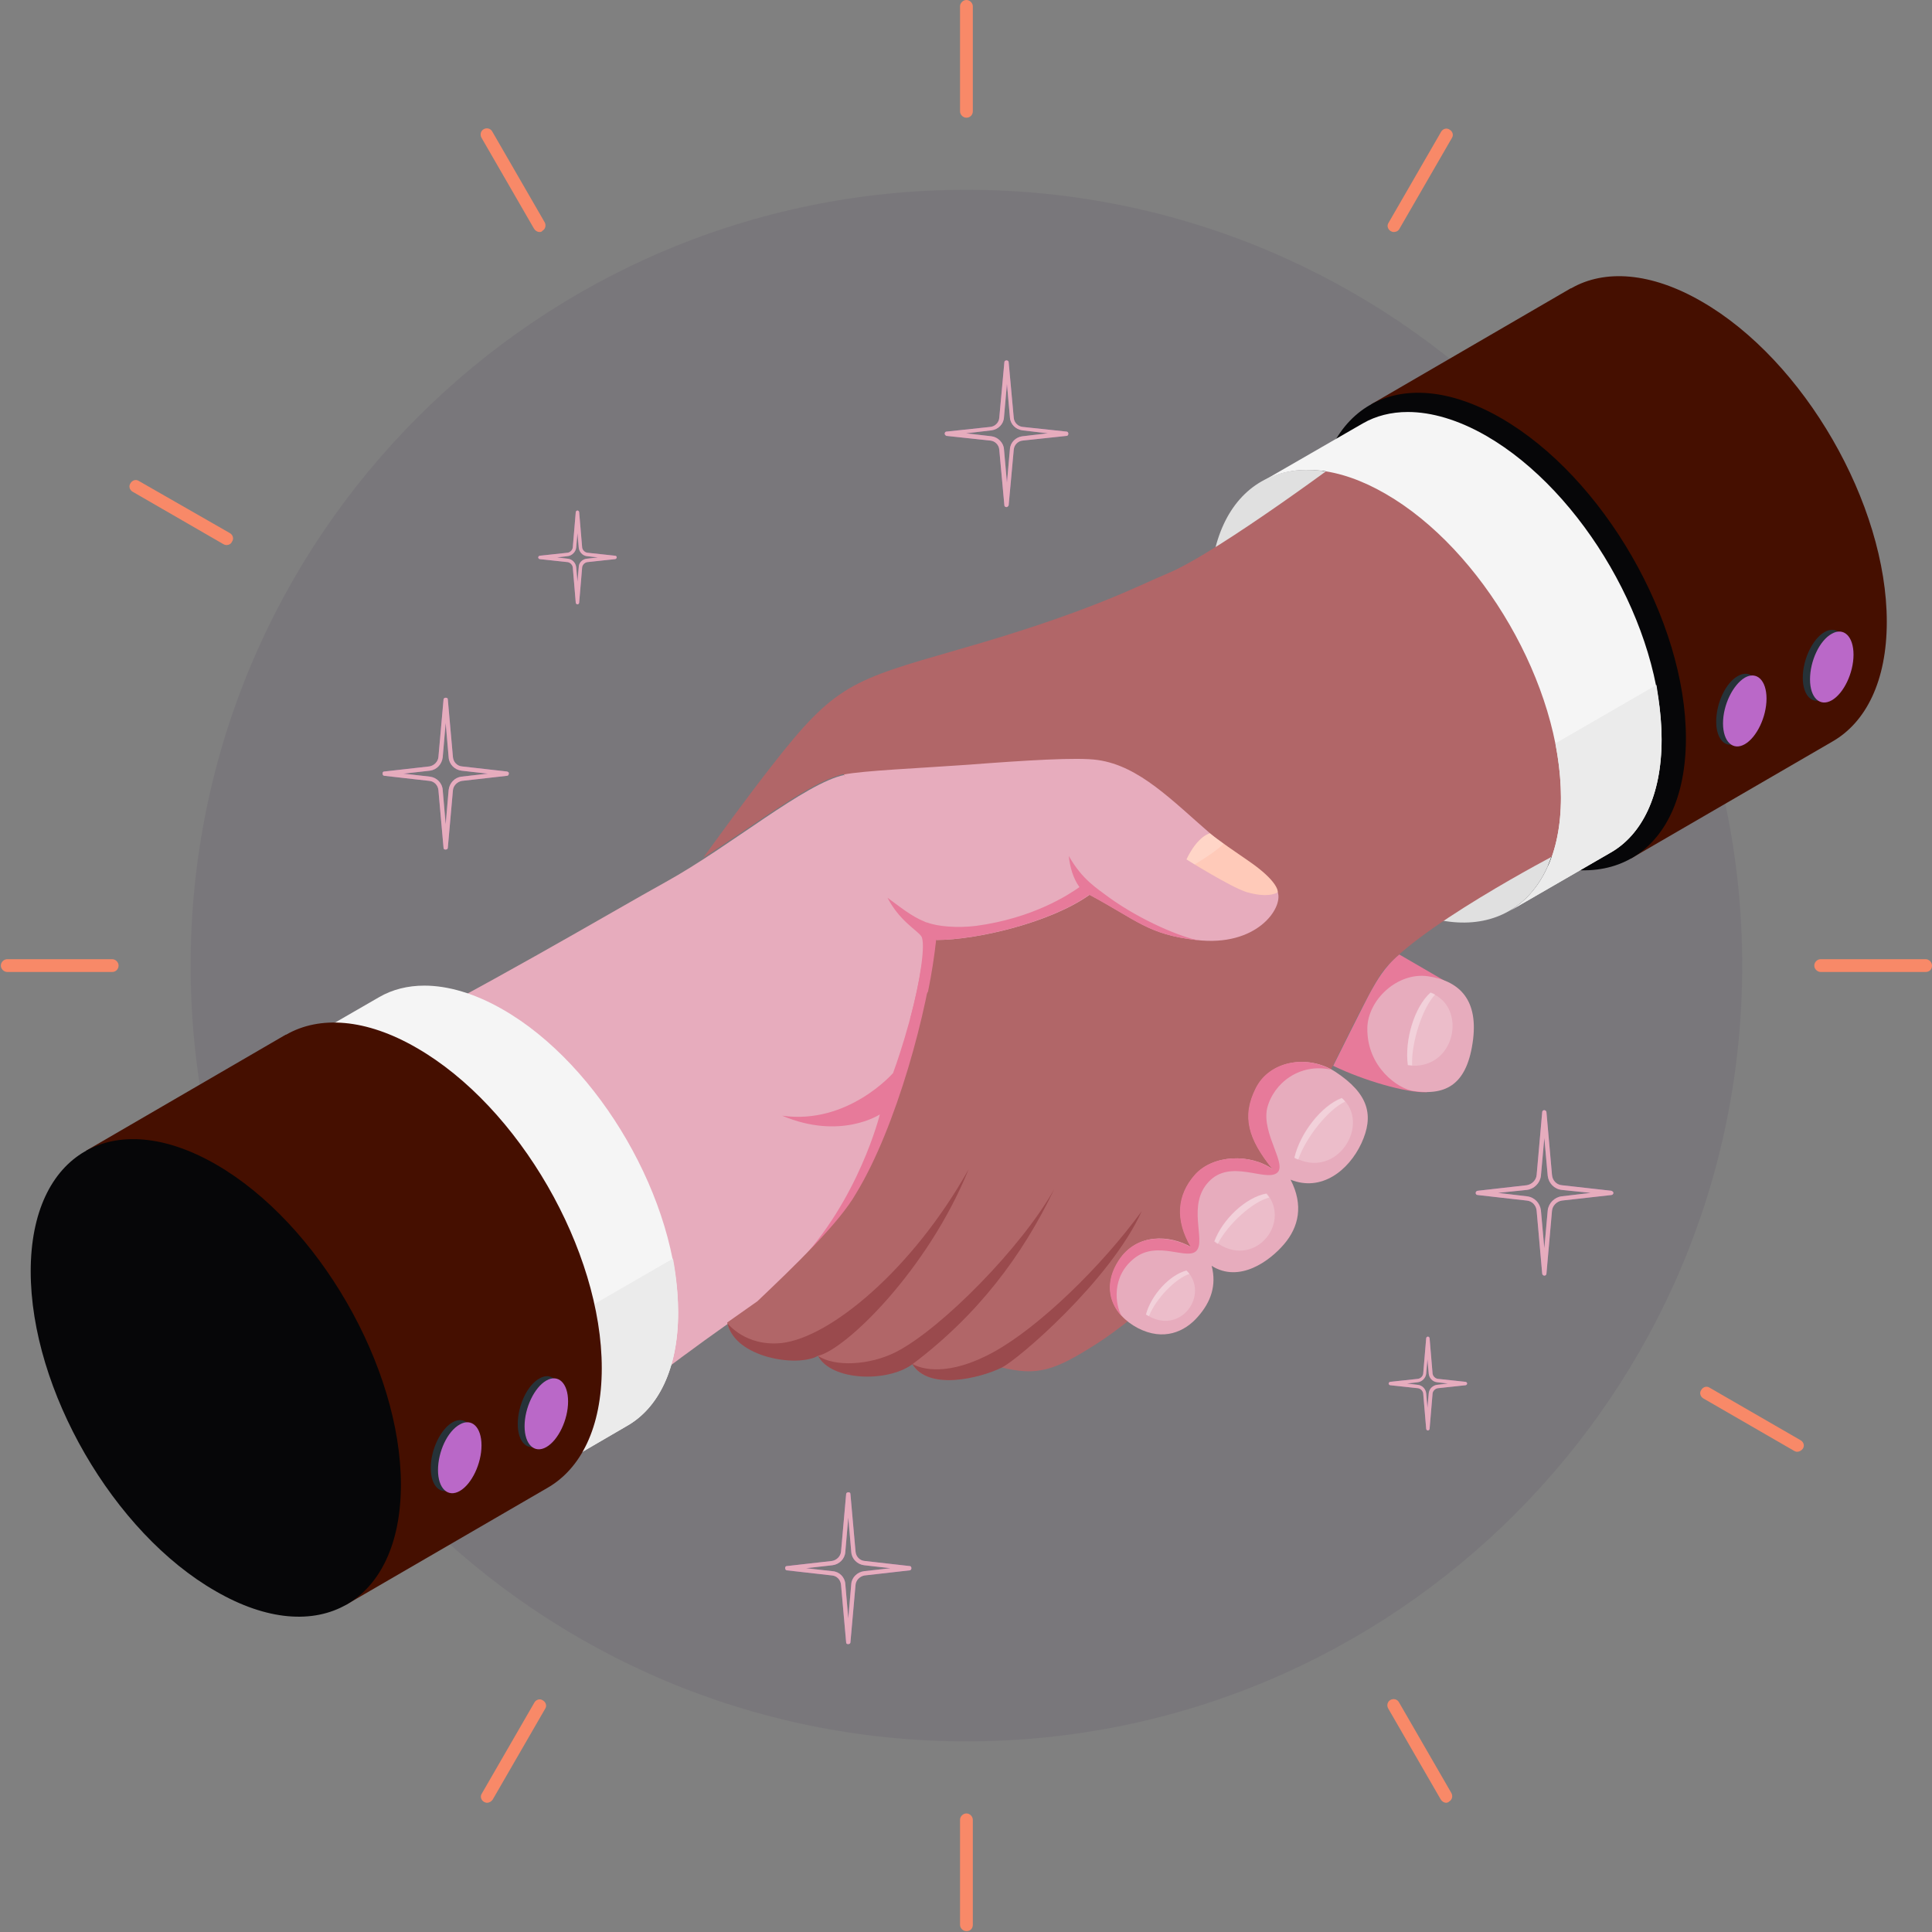 <svg width="453" height="453" viewBox="0 0 453 453" fill="none" xmlns="http://www.w3.org/2000/svg">
<rect x="0" y="0" width="453" height="453" fill="#808080" stroke="none"/>
<g clip-path="url(#clip0_520_1623)">
<path opacity="0.1" d="M226.599 408.3C327.06 408.3 408.499 326.861 408.499 226.4C408.499 125.939 327.06 44.5 226.599 44.5C126.139 44.5 44.699 125.939 44.699 226.4C44.699 326.861 126.139 408.3 226.599 408.3Z" fill="#422D54"/>
<path d="M213.3 367.2L202.7 366C201.6 365.9 200.7 365 200.6 363.8L199.4 350.3C199.4 350 199.2 349.9 198.9 349.9C198.6 349.9 198.4 350.1 198.4 350.3L197.2 363.8C197.1 364.9 196.2 365.8 195.1 366L184.5 367.2C184.2 367.2 184.1 367.4 184.1 367.7C184.1 368 184.3 368.2 184.5 368.2L195.1 369.4C196.2 369.5 197.1 370.4 197.2 371.6L198.4 385.1C198.4 385.4 198.6 385.5 198.9 385.5C199.2 385.5 199.4 385.3 199.4 385.1L200.6 371.6C200.7 370.5 201.6 369.6 202.7 369.4L213.3 368.2C213.5 368.2 213.7 368 213.7 367.7C213.7 367.5 213.6 367.2 213.3 367.2ZM202.6 368.4C201 368.6 199.7 369.9 199.6 371.4L198.9 379.5L198.2 371.4C198.1 369.8 196.8 368.5 195.2 368.4L189 367.7L195.2 367C196.8 366.8 198.1 365.5 198.2 363.9L198.9 355.8L199.6 363.9C199.7 365.5 201 366.8 202.6 367L208.8 367.7L202.6 368.4Z" fill="#BA68C8"/>
<path d="M250.1 101.2L239.8 100.1C238.7 100 237.8 99.1 237.7 98L236.5 84.9C236.5 84.7 236.3 84.5 236 84.5C235.7 84.5 235.5 84.7 235.5 84.9L234.3 98C234.2 99.1 233.3 100 232.2 100.1L221.9 101.2C221.7 101.2 221.5 101.4 221.5 101.7C221.5 101.9 221.7 102.1 221.9 102.2L232.2 103.3C233.3 103.4 234.2 104.3 234.3 105.4L235.5 118.5C235.5 118.7 235.7 118.9 236 118.9C236.2 118.9 236.4 118.7 236.5 118.5L237.7 105.4C237.8 104.3 238.7 103.4 239.8 103.3L250.1 102.2C250.3 102.2 250.5 102 250.5 101.7C250.5 101.4 250.3 101.2 250.1 101.2ZM239.7 102.3C238.2 102.5 236.9 103.7 236.8 105.3L236.1 113.2L235.4 105.3C235.3 103.8 234 102.5 232.5 102.3L226.5 101.6L232.5 100.9C234 100.7 235.3 99.5 235.4 97.9L236.1 90L236.8 97.9C236.9 99.5 238.2 100.7 239.7 100.9L245.7 101.6L239.7 102.3Z" fill="#BA68C8"/>
<path d="M377.8 279.2L366.2 277.9C365 277.8 364 276.8 363.9 275.5L362.6 260.8C362.6 260.5 362.3 260.3 362.1 260.3C361.8 260.3 361.6 260.5 361.6 260.8L360.3 275.5C360.2 276.7 359.2 277.7 358 277.9L346.5 279.2C346.2 279.2 346 279.5 346 279.7C346 280 346.2 280.2 346.5 280.2L358 281.5C359.2 281.6 360.2 282.6 360.3 283.9L361.6 298.6C361.6 298.9 361.9 299.1 362.1 299.1C362.4 299.1 362.6 298.9 362.6 298.6L363.9 283.9C364 282.7 365 281.7 366.2 281.5L377.8 280.2C378.1 280.2 378.3 279.9 378.3 279.7C378.3 279.5 378.1 279.3 377.8 279.2ZM366.2 280.5C364.5 280.7 363.1 282.1 362.9 283.8L362.1 292.7L361.3 283.8C361.1 282.1 359.8 280.7 358 280.5L351.2 279.7L358 279C359.7 278.8 361.1 277.4 361.3 275.7L362.1 266.8L362.9 275.7C363.1 277.4 364.4 278.8 366.2 279L373 279.7L366.2 280.5Z" fill="#BA68C8"/>
<path d="M118.899 180.9L108.299 179.7C107.199 179.6 106.299 178.7 106.199 177.5L104.999 164C104.999 163.7 104.799 163.6 104.499 163.6C104.199 163.6 103.999 163.8 103.999 164L102.799 177.5C102.699 178.6 101.799 179.5 100.699 179.7L90.099 180.9C89.799 180.9 89.699 181.1 89.699 181.4C89.699 181.7 89.899 181.9 90.099 181.9L100.699 183.1C101.799 183.2 102.699 184.1 102.799 185.3L103.999 198.8C103.999 199.1 104.199 199.2 104.499 199.2C104.799 199.2 104.999 199 104.999 198.8L106.199 185.3C106.299 184.2 107.199 183.3 108.299 183.1L118.899 181.9C119.099 181.9 119.299 181.7 119.299 181.4C119.399 181.2 119.199 181 118.899 180.9ZM108.199 182.1C106.599 182.3 105.399 183.6 105.199 185.2L104.499 193.3L103.799 185.2C103.699 183.6 102.399 182.3 100.799 182.1L94.599 181.4L100.799 180.7C102.399 180.5 103.599 179.2 103.799 177.6L104.499 169.5L105.199 177.6C105.299 179.2 106.599 180.5 108.199 180.7L114.399 181.4L108.199 182.1Z" fill="#BA68C8"/>
<path d="M343.6 324L337.1 323.3C336.5 323.2 336 322.7 335.9 322.1L335.2 313.8C335.2 313.6 335 313.4 334.8 313.4C334.6 313.4 334.4 313.6 334.4 313.8L333.7 322.1C333.6 322.7 333.1 323.2 332.5 323.3L326 324C325.8 324 325.6 324.2 325.6 324.4C325.6 324.6 325.8 324.8 326 324.8L332.5 325.5C333.1 325.6 333.6 326.1 333.7 326.7L334.4 335C334.4 335.2 334.6 335.4 334.8 335.4C335 335.4 335.2 335.2 335.2 335L335.9 326.7C336 326.1 336.5 325.6 337.1 325.5L343.6 324.8C343.8 324.8 344 324.6 344 324.4C344 324.2 343.8 324 343.6 324ZM337 324.7C336 324.8 335.1 325.6 335 326.7L334.7 330.1L334.4 326.7C334.3 325.7 333.5 324.8 332.4 324.7L329.9 324.4L332.4 324.1C333.4 324 334.3 323.1 334.4 322.1L334.7 318.7L335 322.1C335.1 323.1 335.9 324 337 324.1L339.5 324.4L337 324.7Z" fill="#BA68C8"/>
<path d="M144.199 130.3L137.699 129.6C137.099 129.5 136.599 129 136.499 128.4L135.799 120.1C135.799 119.9 135.599 119.7 135.399 119.7C135.199 119.7 134.999 119.9 134.999 120.1L134.299 128.4C134.199 129 133.699 129.5 133.099 129.6L126.599 130.3C126.399 130.3 126.199 130.5 126.199 130.7C126.199 130.9 126.399 131.1 126.599 131.1L133.099 131.8C133.699 131.9 134.199 132.4 134.299 133L134.999 141.3C134.999 141.5 135.199 141.7 135.399 141.7C135.599 141.7 135.799 141.5 135.799 141.3L136.499 133C136.599 132.4 137.099 131.9 137.699 131.8L144.199 131.1C144.399 131.1 144.599 130.9 144.599 130.7C144.599 130.5 144.499 130.3 144.199 130.3ZM137.599 131C136.599 131.1 135.699 131.9 135.699 133L135.399 136.4L135.099 133C134.999 132 134.199 131.1 133.099 131L130.599 130.7L133.099 130.4C134.099 130.3 134.999 129.4 135.099 128.4L135.399 125L135.699 128.4C135.799 129.4 136.599 130.3 137.599 130.4L140.199 130.7L137.599 131Z" fill="#BA68C8"/>
<g opacity="0.7">
<path d="M213.3 367.2L202.7 366C201.6 365.9 200.7 365 200.6 363.8L199.4 350.3C199.4 350 199.2 349.9 198.9 349.9C198.6 349.9 198.4 350.1 198.4 350.3L197.2 363.8C197.1 364.9 196.2 365.8 195.1 366L184.5 367.2C184.2 367.2 184.1 367.4 184.1 367.7C184.1 368 184.3 368.2 184.5 368.2L195.1 369.4C196.2 369.5 197.1 370.4 197.2 371.6L198.4 385.1C198.4 385.4 198.6 385.5 198.9 385.5C199.2 385.5 199.4 385.3 199.4 385.1L200.6 371.6C200.7 370.5 201.6 369.6 202.7 369.4L213.3 368.2C213.5 368.2 213.7 368 213.7 367.7C213.7 367.5 213.6 367.2 213.3 367.2ZM202.6 368.4C201 368.6 199.7 369.9 199.6 371.4L198.9 379.5L198.2 371.4C198.1 369.8 196.8 368.5 195.2 368.4L189 367.7L195.2 367C196.8 366.8 198.1 365.5 198.2 363.9L198.9 355.8L199.6 363.9C199.7 365.5 201 366.8 202.6 367L208.8 367.7L202.6 368.4Z" fill="#FAC9B8"/>
<path d="M250.1 101.2L239.8 100.1C238.7 100 237.8 99.1 237.7 98L236.5 84.9C236.5 84.7 236.3 84.5 236 84.5C235.7 84.5 235.5 84.7 235.5 84.9L234.3 98C234.2 99.1 233.3 100 232.2 100.1L221.9 101.2C221.7 101.2 221.5 101.4 221.5 101.7C221.5 101.9 221.7 102.1 221.9 102.2L232.2 103.3C233.3 103.4 234.2 104.3 234.3 105.4L235.5 118.5C235.5 118.7 235.7 118.9 236 118.9C236.2 118.9 236.4 118.7 236.5 118.5L237.7 105.4C237.8 104.3 238.7 103.4 239.8 103.3L250.1 102.2C250.3 102.2 250.5 102 250.5 101.7C250.5 101.4 250.3 101.2 250.1 101.2ZM239.7 102.3C238.2 102.5 236.9 103.7 236.8 105.3L236.1 113.2L235.4 105.3C235.3 103.8 234 102.5 232.5 102.3L226.5 101.6L232.5 100.9C234 100.7 235.3 99.5 235.4 97.9L236.1 90L236.8 97.9C236.9 99.5 238.2 100.7 239.7 100.9L245.7 101.6L239.7 102.3Z" fill="#FAC9B8"/>
<path d="M377.8 279.2L366.2 277.9C365 277.8 364 276.8 363.9 275.5L362.6 260.8C362.6 260.5 362.3 260.3 362.1 260.3C361.8 260.3 361.6 260.5 361.6 260.8L360.3 275.5C360.2 276.7 359.2 277.7 358 277.9L346.5 279.2C346.2 279.2 346 279.5 346 279.7C346 280 346.2 280.2 346.5 280.2L358 281.5C359.2 281.6 360.2 282.6 360.3 283.9L361.6 298.6C361.6 298.9 361.9 299.1 362.1 299.1C362.4 299.1 362.6 298.9 362.6 298.6L363.9 283.9C364 282.7 365 281.7 366.2 281.5L377.8 280.2C378.1 280.2 378.3 279.9 378.3 279.7C378.3 279.5 378.1 279.3 377.8 279.2ZM366.2 280.5C364.5 280.7 363.1 282.1 362.9 283.8L362.1 292.7L361.3 283.8C361.1 282.1 359.8 280.7 358 280.5L351.2 279.7L358 279C359.7 278.8 361.1 277.4 361.3 275.7L362.1 266.8L362.9 275.7C363.1 277.4 364.4 278.8 366.2 279L373 279.7L366.2 280.5Z" fill="#FAC9B8"/>
<path d="M118.899 180.9L108.299 179.7C107.199 179.6 106.299 178.7 106.199 177.5L104.999 164C104.999 163.7 104.799 163.6 104.499 163.6C104.199 163.6 103.999 163.8 103.999 164L102.799 177.5C102.699 178.6 101.799 179.5 100.699 179.7L90.099 180.9C89.799 180.9 89.699 181.1 89.699 181.4C89.699 181.7 89.899 181.9 90.099 181.9L100.699 183.1C101.799 183.2 102.699 184.1 102.799 185.3L103.999 198.8C103.999 199.1 104.199 199.2 104.499 199.2C104.799 199.2 104.999 199 104.999 198.8L106.199 185.3C106.299 184.2 107.199 183.3 108.299 183.1L118.899 181.9C119.099 181.9 119.299 181.7 119.299 181.4C119.399 181.2 119.199 181 118.899 180.9ZM108.199 182.1C106.599 182.3 105.399 183.6 105.199 185.2L104.499 193.3L103.799 185.2C103.699 183.6 102.399 182.3 100.799 182.1L94.599 181.4L100.799 180.7C102.399 180.5 103.599 179.2 103.799 177.6L104.499 169.5L105.199 177.6C105.299 179.2 106.599 180.5 108.199 180.7L114.399 181.4L108.199 182.1Z" fill="#FAC9B8"/>
<path d="M343.6 324L337.1 323.3C336.5 323.2 336 322.7 335.9 322.1L335.2 313.8C335.2 313.6 335 313.4 334.8 313.4C334.6 313.4 334.4 313.6 334.4 313.8L333.7 322.1C333.6 322.7 333.1 323.2 332.5 323.3L326 324C325.8 324 325.6 324.2 325.6 324.4C325.6 324.6 325.8 324.8 326 324.8L332.5 325.5C333.1 325.6 333.6 326.1 333.7 326.7L334.4 335C334.4 335.2 334.6 335.4 334.8 335.4C335 335.4 335.2 335.2 335.2 335L335.9 326.7C336 326.1 336.5 325.6 337.1 325.5L343.6 324.8C343.8 324.8 344 324.6 344 324.4C344 324.2 343.8 324 343.6 324ZM337 324.7C336 324.8 335.1 325.6 335 326.7L334.7 330.1L334.4 326.7C334.3 325.7 333.5 324.8 332.4 324.7L329.9 324.4L332.4 324.1C333.4 324 334.3 323.1 334.4 322.1L334.7 318.7L335 322.1C335.1 323.1 335.9 324 337 324.1L339.5 324.4L337 324.7Z" fill="#FAC9B8"/>
<path d="M144.199 130.3L137.699 129.6C137.099 129.5 136.599 129 136.499 128.4L135.799 120.1C135.799 119.9 135.599 119.7 135.399 119.7C135.199 119.7 134.999 119.9 134.999 120.1L134.299 128.4C134.199 129 133.699 129.5 133.099 129.6L126.599 130.3C126.399 130.3 126.199 130.5 126.199 130.7C126.199 130.9 126.399 131.1 126.599 131.1L133.099 131.8C133.699 131.9 134.199 132.4 134.299 133L134.999 141.3C134.999 141.5 135.199 141.7 135.399 141.7C135.599 141.7 135.799 141.5 135.799 141.3L136.499 133C136.599 132.4 137.099 131.9 137.699 131.8L144.199 131.1C144.399 131.1 144.599 130.9 144.599 130.7C144.599 130.5 144.499 130.3 144.199 130.3ZM137.599 131C136.599 131.1 135.699 131.9 135.699 133L135.399 136.4L135.099 133C134.999 132 134.199 131.1 133.099 131L130.599 130.7L133.099 130.4C134.099 130.3 134.999 129.4 135.099 128.4L135.399 125L135.699 128.4C135.799 129.4 136.599 130.3 137.599 130.4L140.199 130.7L137.599 131Z" fill="#FAC9B8"/>
</g>
<path d="M226.6 27.6C225.8 27.6 225.1 26.9 225.1 26.1V1.5C225.1 0.7 225.8 0 226.6 0C227.4 0 228.1 0.7 228.1 1.5V26.1C228.1 26.9 227.5 27.6 226.6 27.6Z" fill="#F88968"/>
<path d="M326.8 54.4C326.5 54.4 326.3 54.3 326.1 54.2C325.4 53.8 325.1 52.9 325.6 52.2L337.9 30.9C338.3 30.2 339.2 29.9 339.9 30.4C340.6 30.8 340.9 31.7 340.4 32.4L328.1 53.7C327.8 54.2 327.3 54.4 326.8 54.4Z" fill="#F88968"/>
<path d="M400.1 127.8C399.6 127.8 399.1 127.5 398.8 127C398.4 126.3 398.6 125.4 399.3 125L420.6 112.7C421.3 112.3 422.2 112.5 422.6 113.2C423 113.9 422.8 114.8 422.1 115.2L400.8 127.5C400.6 127.7 400.4 127.8 400.1 127.8Z" fill="#BA68C8"/>
<path d="M451.498 227.9H426.898C426.098 227.9 425.398 227.2 425.398 226.4C425.398 225.6 426.098 224.9 426.898 224.9H451.498C452.298 224.9 452.998 225.6 452.998 226.4C452.998 227.3 452.398 227.9 451.498 227.9Z" fill="#F88968"/>
<path d="M421.399 340.4C421.099 340.4 420.899 340.3 420.699 340.2L399.399 327.9C398.699 327.5 398.399 326.6 398.899 325.9C399.299 325.2 400.199 324.9 400.899 325.4L422.199 337.7C422.899 338.1 423.199 339 422.699 339.7C422.399 340.1 421.899 340.4 421.399 340.4Z" fill="#F88968"/>
<path d="M339.099 422.7C338.599 422.7 338.099 422.4 337.799 421.9L325.499 400.6C325.099 399.9 325.299 399 325.999 398.6C326.699 398.2 327.599 398.4 327.999 399.1L340.299 420.4C340.699 421.1 340.499 422 339.799 422.4C339.599 422.6 339.299 422.7 339.099 422.7Z" fill="#F88968"/>
<path d="M226.6 452.8C225.8 452.8 225.1 452.1 225.1 451.3V426.7C225.1 425.9 225.8 425.2 226.6 425.2C227.4 425.2 228.1 425.9 228.1 426.7V451.3C228.1 452.2 227.5 452.8 226.6 452.8Z" fill="#F88968"/>
<path d="M114.198 422.7C113.898 422.7 113.698 422.6 113.498 422.5C112.798 422.1 112.498 421.2 112.998 420.5L125.298 399.2C125.698 398.5 126.598 398.2 127.298 398.7C127.998 399.1 128.298 400 127.798 400.7L115.498 422C115.198 422.4 114.698 422.7 114.198 422.7Z" fill="#F88968"/>
<path d="M31.799 340.4C31.299 340.4 30.799 340.1 30.499 339.6C30.099 338.9 30.299 338 30.999 337.6L52.299 325.3C52.999 324.9 53.899 325.1 54.299 325.8C54.699 326.5 54.499 327.4 53.799 327.8L32.499 340.1C32.299 340.3 32.099 340.4 31.799 340.4Z" fill="#BA68C8"/>
<path d="M26.299 227.9H1.699C0.899 227.9 0.199 227.2 0.199 226.4C0.199 225.6 0.899 224.9 1.699 224.9H26.299C27.099 224.9 27.799 225.6 27.799 226.4C27.799 227.3 27.099 227.9 26.299 227.9Z" fill="#F88968"/>
<path d="M53.1 127.8C52.8 127.8 52.6 127.7 52.4 127.6L31.1 115.3C30.4 114.9 30.1 114 30.6 113.3C31 112.6 31.9 112.3 32.6 112.8L53.9 125C54.6 125.4 54.9 126.3 54.4 127C54.2 127.5 53.7 127.8 53.1 127.8Z" fill="#F88968"/>
<path d="M126.499 54.4C125.999 54.4 125.499 54.1 125.199 53.6L112.899 32.3C112.499 31.6 112.699 30.7 113.399 30.3C114.099 29.9 114.999 30.1 115.399 30.8L127.699 52.1C128.099 52.8 127.899 53.7 127.199 54.1C126.999 54.4 126.699 54.4 126.499 54.4Z" fill="#F88968"/>
<path d="M334 116.6L321.5 94.8L368.3 67.6H368.4C376.2 63.1 387.1 63.8 399 70.7C423 84.5 442.4 118.2 442.4 145.8C442.4 159.7 437.5 169.4 429.6 173.9L382.4 201.3L369.6 178.9C351.3 164.8 336.8 139.5 334 116.6Z" fill="#450F00"/>
<path d="M351.9 98C375.9 111.8 395.3 145.5 395.3 173.1C395.3 200.8 375.9 212 351.9 198.1C327.9 184.3 308.5 150.6 308.5 123C308.5 95.4 327.9 84.2 351.9 98Z" fill="#060608"/>
<path d="M402.4 169.2C402.4 173.5 404.7 175.7 407.5 174.1C410.3 172.5 412.6 167.7 412.6 163.4C412.6 159.1 410.3 156.9 407.5 158.5C404.6 160.1 402.4 164.9 402.4 169.2Z" fill="#263238"/>
<path d="M422.701 158.9C422.701 163.2 425.001 165.4 427.801 163.8C430.601 162.2 432.901 157.4 432.901 153.1C432.901 148.8 430.601 146.6 427.801 148.2C425.001 149.8 422.701 154.6 422.701 158.9Z" fill="#263238"/>
<path d="M404 169.6C404 173.9 406.3 176.1 409.1 174.5C411.9 172.9 414.2 168.1 414.2 163.8C414.2 159.5 411.9 157.3 409.1 158.9C406.3 160.6 404 165.3 404 169.6Z" fill="#BA68C8"/>
<path d="M424.4 159.3C424.4 163.6 426.7 165.8 429.5 164.2C432.3 162.6 434.6 157.8 434.6 153.5C434.6 149.2 432.3 147 429.5 148.6C426.6 150.2 424.4 155 424.4 159.3Z" fill="#BA68C8"/>
<path d="M324.799 115.801C347.499 128.901 365.899 160.801 365.899 187.001C365.899 213.201 347.499 223.801 324.799 210.701C302.099 197.601 283.699 165.701 283.699 139.501C283.699 113.301 302.099 102.701 324.799 115.801Z" fill="#E0E0E0"/>
<path d="M84.598 246C111.998 232.5 143.598 213.7 156.098 206.8C171.298 198.4 188.798 183.6 197.998 181.7L219.698 220.5L300.498 242.5L177.898 305.3L170.798 310.3C155.498 321.1 143.498 330.6 127.698 343.3L84.598 246Z" fill="#E7ACBD"/>
<path d="M183.398 261.6C197.098 267.4 206.298 261.3 206.298 261.3C206.298 261.3 201.398 281.3 186.798 296.5C182.798 300.7 184.498 301.1 188.998 299.5L233.198 276.9L242.398 235L219.498 220.5C219.198 222.4 216.198 225.8 216.198 225.8C214.198 238.8 209.398 251.6 209.398 251.6C209.398 251.6 198.798 263.8 183.398 261.6Z" fill="#E77A9A"/>
<path d="M365.498 200.001C365.498 200.001 330.098 218.401 323.498 228.801C316.898 239.201 300.798 276.601 292.798 284.601C284.798 292.601 266.598 309.101 257.098 315.101C247.198 321.401 243.298 322.701 234.698 320.601C229.798 323.001 217.598 326.201 213.798 319.701C207.898 324.101 194.798 323.701 191.698 317.701C186.798 320.501 172.198 318.101 170.498 310.101L177.598 305.101C186.098 297.001 196.798 286.801 200.798 279.701C210.098 264.401 217.598 237.001 219.398 220.301L197.798 181.501C197.198 181.601 196.698 181.801 196.098 182.001C195.798 182.101 195.498 182.201 195.198 182.301C187.598 185.201 176.198 193.901 164.898 201.101C169.198 195.201 174.898 187.301 180.998 179.501C195.798 160.501 199.698 159.501 224.698 152.301C255.598 143.501 266.898 137.301 273.898 134.401C285.898 129.401 317.998 105.301 317.998 105.301L365.498 200.001Z" fill="#B16668"/>
<path d="M364.892 200.337C380.189 193.828 383.245 166.591 371.718 139.504C360.19 112.416 338.444 95.734 323.147 102.244C307.85 108.754 304.794 135.99 316.322 163.078C327.849 190.166 349.595 206.847 364.892 200.337Z" fill="#B16668"/>
<path d="M227.098 274.2C213.998 297.6 194.698 313.6 183.298 314.9C174.798 315.8 170.598 310.3 170.598 310.3C172.298 318.3 186.898 320.7 191.798 317.9C198.198 316.5 217.498 297.9 227.098 274.2Z" fill="#9A4A4D"/>
<path d="M247.197 278.8C239.597 292.4 220.797 311.5 210.097 317C203.797 320.2 195.597 320.5 191.797 317.9C194.897 323.8 207.997 324.2 213.897 319.9C229.197 308.4 239.697 294.5 247.197 278.8Z" fill="#9A4A4D"/>
<path d="M267.698 284C258.198 297 243.698 311.1 232.998 317C222.298 322.9 215.998 321 213.898 319.8C217.698 326.2 229.898 323.1 234.798 320.7C238.598 318.9 260.298 300.3 267.698 284Z" fill="#9A4A4D"/>
<path d="M125.396 344.452C140.693 337.942 143.749 310.706 132.221 283.618C120.694 256.53 98.948 239.848 83.651 246.358C68.354 252.868 65.298 280.104 76.825 307.192C88.353 334.28 110.099 350.962 125.396 344.452Z" fill="#F0997A"/>
<path d="M266.799 311.401C260.699 308.201 258.199 302.001 262.399 295.501C266.599 289.101 274.199 289.501 279.299 292.401C275.599 286.101 275.999 280.301 280.199 275.501C284.399 270.701 293.199 270.401 298.499 274.201C292.699 267.101 291.199 261.801 294.499 255.201C297.799 248.601 306.799 247.201 313.099 251.301C320.999 256.501 322.199 261.601 319.199 268.101C316.199 274.501 309.799 279.501 302.599 276.601C305.699 282.601 304.499 287.701 301.099 291.701C297.699 295.701 290.599 300.901 284.099 296.801C285.299 301.401 283.899 305.301 280.899 308.701C277.799 312.301 272.799 314.501 266.799 311.401Z" fill="#E7ACBD"/>
<path d="M334.6 256.101C329.8 256.301 319.6 253.301 312.6 249.901C312.6 249.901 320.2 234.601 321.5 232.301C322.8 230.001 324.6 226.701 328.1 223.801L340.5 231.001L334.6 256.101Z" fill="#E77A9A"/>
<path d="M345.399 243.701C344.099 254.101 339.299 257.001 331.399 255.801C327.799 255.301 320.499 250.201 320.599 241.101C320.699 234.401 327.699 227.901 334.799 228.901C341.599 229.901 346.599 233.801 345.399 243.701Z" fill="#E7ACBD"/>
<path opacity="0.2" d="M303.5 271.401C304.8 265.701 309.8 259.201 314.6 257.401C321.6 263.501 313.5 276.801 303.5 271.401Z" fill="white"/>
<path opacity="0.3" d="M315.4 258.301C315.2 258.001 314.9 257.701 314.6 257.501C309.8 259.301 304.8 265.801 303.5 271.501C303.8 271.701 304.1 271.801 304.4 271.901C306.2 266.601 311.6 260.001 315.4 258.301Z" fill="white"/>
<path opacity="0.2" d="M330.1 249.801C329.3 244.001 331.6 236.201 335.4 232.801C344.2 235.901 341.4 251.201 330.1 249.801Z" fill="white"/>
<path opacity="0.3" d="M336.5 233.201C336.2 233.001 335.8 232.801 335.4 232.701C331.6 236.101 329.3 243.901 330.1 249.701C330.4 249.701 330.8 249.801 331.1 249.801C330.9 244.301 333.6 236.201 336.5 233.201Z" fill="white"/>
<path opacity="0.2" d="M284.799 291.001C286.699 285.901 292.199 280.701 296.999 279.801C302.999 287.001 293.699 298.001 284.799 291.001Z" fill="white"/>
<path opacity="0.3" d="M297.599 280.8C297.399 280.5 297.199 280.2 296.899 279.9C292.099 280.7 286.599 285.9 284.699 291.1C284.999 291.3 285.199 291.5 285.499 291.7C287.899 287 293.799 281.7 297.599 280.8Z" fill="white"/>
<path opacity="0.2" d="M268.699 308.201C269.899 303.701 274.199 299.001 278.199 297.901C283.799 303.501 276.699 313.501 268.699 308.201Z" fill="white"/>
<path opacity="0.3" d="M278.899 298.701C278.699 298.401 278.499 298.201 278.199 297.901C274.199 298.901 269.899 303.701 268.699 308.201C268.899 308.401 269.199 308.501 269.399 308.601C270.999 304.501 275.699 299.701 278.899 298.701Z" fill="white"/>
<path d="M312.099 250.8C305.899 247.3 297.499 248.9 294.399 255.2C291.099 261.8 292.599 267 298.399 274.2C293.199 270.4 284.299 270.7 280.099 275.5C275.899 280.3 275.499 286.1 279.199 292.4C274.099 289.6 266.499 289.1 262.299 295.5C259.099 300.4 259.799 305.2 262.999 308.6C261.499 306 260.499 299.3 265.999 295C271.499 290.7 278.499 295.7 280.599 293.2C282.699 290.7 278.299 282.5 283.399 277.1C288.399 271.7 296.499 277 299.299 275.1C302.099 273.3 295.799 266 297.099 259.9C298.599 253.9 304.799 249.2 312.099 250.8Z" fill="#E77A9A"/>
<path d="M299.598 209.2C298.498 206 294.098 204.4 284.298 195.9C274.798 187.7 267.198 179.6 257.398 178.2C252.698 177.5 240.198 178.3 227.098 179.3C215.898 180.1 202.198 180.7 197.898 181.6C202.998 194.9 211.398 208 219.598 220.4C229.098 220.4 246.398 216.3 255.498 209.8C266.698 215.8 269.198 219.1 280.498 220.4C294.698 222.1 300.898 212.9 299.598 209.2Z" fill="#E7ACBD"/>
<path d="M278.199 201.5C278.199 201.5 288.699 208.1 292.399 209.2C297.699 210.7 299.599 209.2 299.599 209.2C299.599 209.2 299.999 206.8 292.499 201.7C284.999 196.6 283.699 195.4 283.699 195.4C283.699 195.4 280.899 195.9 278.199 201.5Z" fill="#FFBDA7"/>
<path opacity="0.2" d="M278.199 201.5C278.199 201.5 288.699 208.1 292.399 209.2C297.699 210.7 299.599 209.2 299.599 209.2C299.599 209.2 299.999 206.8 292.499 201.7C284.999 196.6 283.699 195.4 283.699 195.4C283.699 195.4 280.899 195.9 278.199 201.5Z" fill="white"/>
<path opacity="0.2" d="M280.099 202.7C284.199 200.2 286.099 198.7 286.899 197.8C284.299 195.9 283.699 195.4 283.699 195.4C283.699 195.4 280.899 195.9 278.199 201.5C278.199 201.5 278.999 202 280.099 202.7Z" fill="white"/>
<path d="M281.198 220.5C280.998 220.5 280.698 220.5 280.398 220.4C269.198 219.1 266.598 215.8 255.398 209.8C246.298 216.3 228.998 220.4 219.498 220.4C219.098 224 218.498 228.1 217.598 232.5L213.398 238.9C215.798 230 217.098 221 215.998 219.5C214.898 218 210.898 215.9 208.098 210.5C210.998 212.6 213.598 214.8 216.798 216.1C216.998 216.2 217.198 216.3 217.398 216.3C219.998 217.3 224.698 217.6 228.798 217.1C242.298 215.3 250.698 209.7 253.098 208C251.598 205.9 250.898 203.4 250.598 200.7C253.798 206.3 257.098 208.2 259.998 210.4C267.598 215.9 277.298 219.9 281.198 220.5Z" fill="#E77A9A"/>
<path d="M389.6 173.401C389.6 186.501 385 195.801 377.5 200.001L353.8 213.701C361.3 209.401 366 200.201 366 187.001C366 160.801 347.6 128.901 324.9 115.801C313.7 109.301 303.5 108.601 296.1 112.801L319.5 99.301C322.6 97.501 326.2 96.601 330.1 96.601C335.6 96.601 341.9 98.401 348.5 102.201C371.2 115.301 389.6 147.101 389.6 173.401Z" fill="#F5F5F5"/>
<path d="M389.599 173.401C389.599 186.501 384.999 195.801 377.499 200.001L353.799 213.701C361.299 209.401 365.999 200.201 365.999 187.001C365.999 182.901 365.499 178.601 364.699 174.301L388.399 160.601C389.099 165.001 389.599 169.201 389.599 173.401Z" fill="#EBEBEB"/>
<path d="M94.299 250.301C116.999 263.401 135.399 295.301 135.399 321.501C135.399 347.701 116.999 358.301 94.299 345.201C71.599 332.101 53.199 300.201 53.199 274.001C53.199 247.801 71.599 237.201 94.299 250.301Z" fill="#E0E0E0"/>
<path d="M159 307.801C159 320.901 154.4 330.201 146.9 334.401L123.2 348.201C130.7 343.901 135.4 334.701 135.4 321.501C135.4 295.301 117 263.401 94.3 250.301C83.1 243.801 72.9 243.101 65.5 247.301L88.9 233.801C92 232.001 95.6 231.101 99.5 231.101C105 231.101 111.3 232.901 117.9 236.701C140.6 249.701 159 281.601 159 307.801Z" fill="#F5F5F5"/>
<path d="M158.999 307.801C158.999 320.901 154.399 330.201 146.899 334.401L123.199 348.201C130.699 343.901 135.399 334.701 135.399 321.501C135.399 317.401 134.899 313.101 134.099 308.801L157.799 295.101C158.599 299.401 158.999 303.701 158.999 307.801Z" fill="#EBEBEB"/>
<path d="M32.599 291.6L20.199 269.8L66.999 242.6H67.099C74.899 238.1 85.799 238.8 97.699 245.7C121.699 259.5 141.099 293.2 141.099 320.8C141.099 334.7 136.199 344.4 128.299 348.9L81.099 376.3L68.299 353.9C49.899 339.8 35.499 314.6 32.599 291.6Z" fill="#450F00"/>
<path d="M50.599 273.001C74.599 286.801 93.999 320.501 93.999 348.101C93.999 375.801 74.599 387.001 50.599 373.101C26.599 359.401 7.199 325.801 7.199 298.101C7.199 270.401 26.599 259.201 50.599 273.001Z" fill="#060608"/>
<path d="M101 344.2C101 348.5 103.3 350.7 106.1 349.1C108.9 347.5 111.2 342.7 111.2 338.4C111.2 334.1 108.9 331.9 106.1 333.5C103.3 335.1 101 339.9 101 344.2Z" fill="#263238"/>
<path d="M121.4 333.9C121.4 338.2 123.7 340.4 126.5 338.8C129.3 337.2 131.6 332.4 131.6 328.1C131.6 323.8 129.3 321.6 126.5 323.2C123.6 324.8 121.4 329.6 121.4 333.9Z" fill="#263238"/>
<path d="M102.699 344.7C102.699 349 104.999 351.2 107.799 349.6C110.599 348 112.899 343.2 112.899 338.9C112.899 334.6 110.599 332.4 107.799 334C104.899 335.6 102.699 340.4 102.699 344.7Z" fill="#BA68C8"/>
<path d="M123 334.4C123 338.7 125.3 340.9 128.1 339.3C130.9 337.7 133.2 332.9 133.2 328.6C133.2 324.3 130.9 322.1 128.1 323.7C125.3 325.3 123 330.1 123 334.4Z" fill="#BA68C8"/>
</g>
<defs>
<clipPath id="clip0_520_1623">
<rect width="452.8" height="452.8" fill="white" transform="translate(0.199)"/>
</clipPath>
</defs>
</svg>
